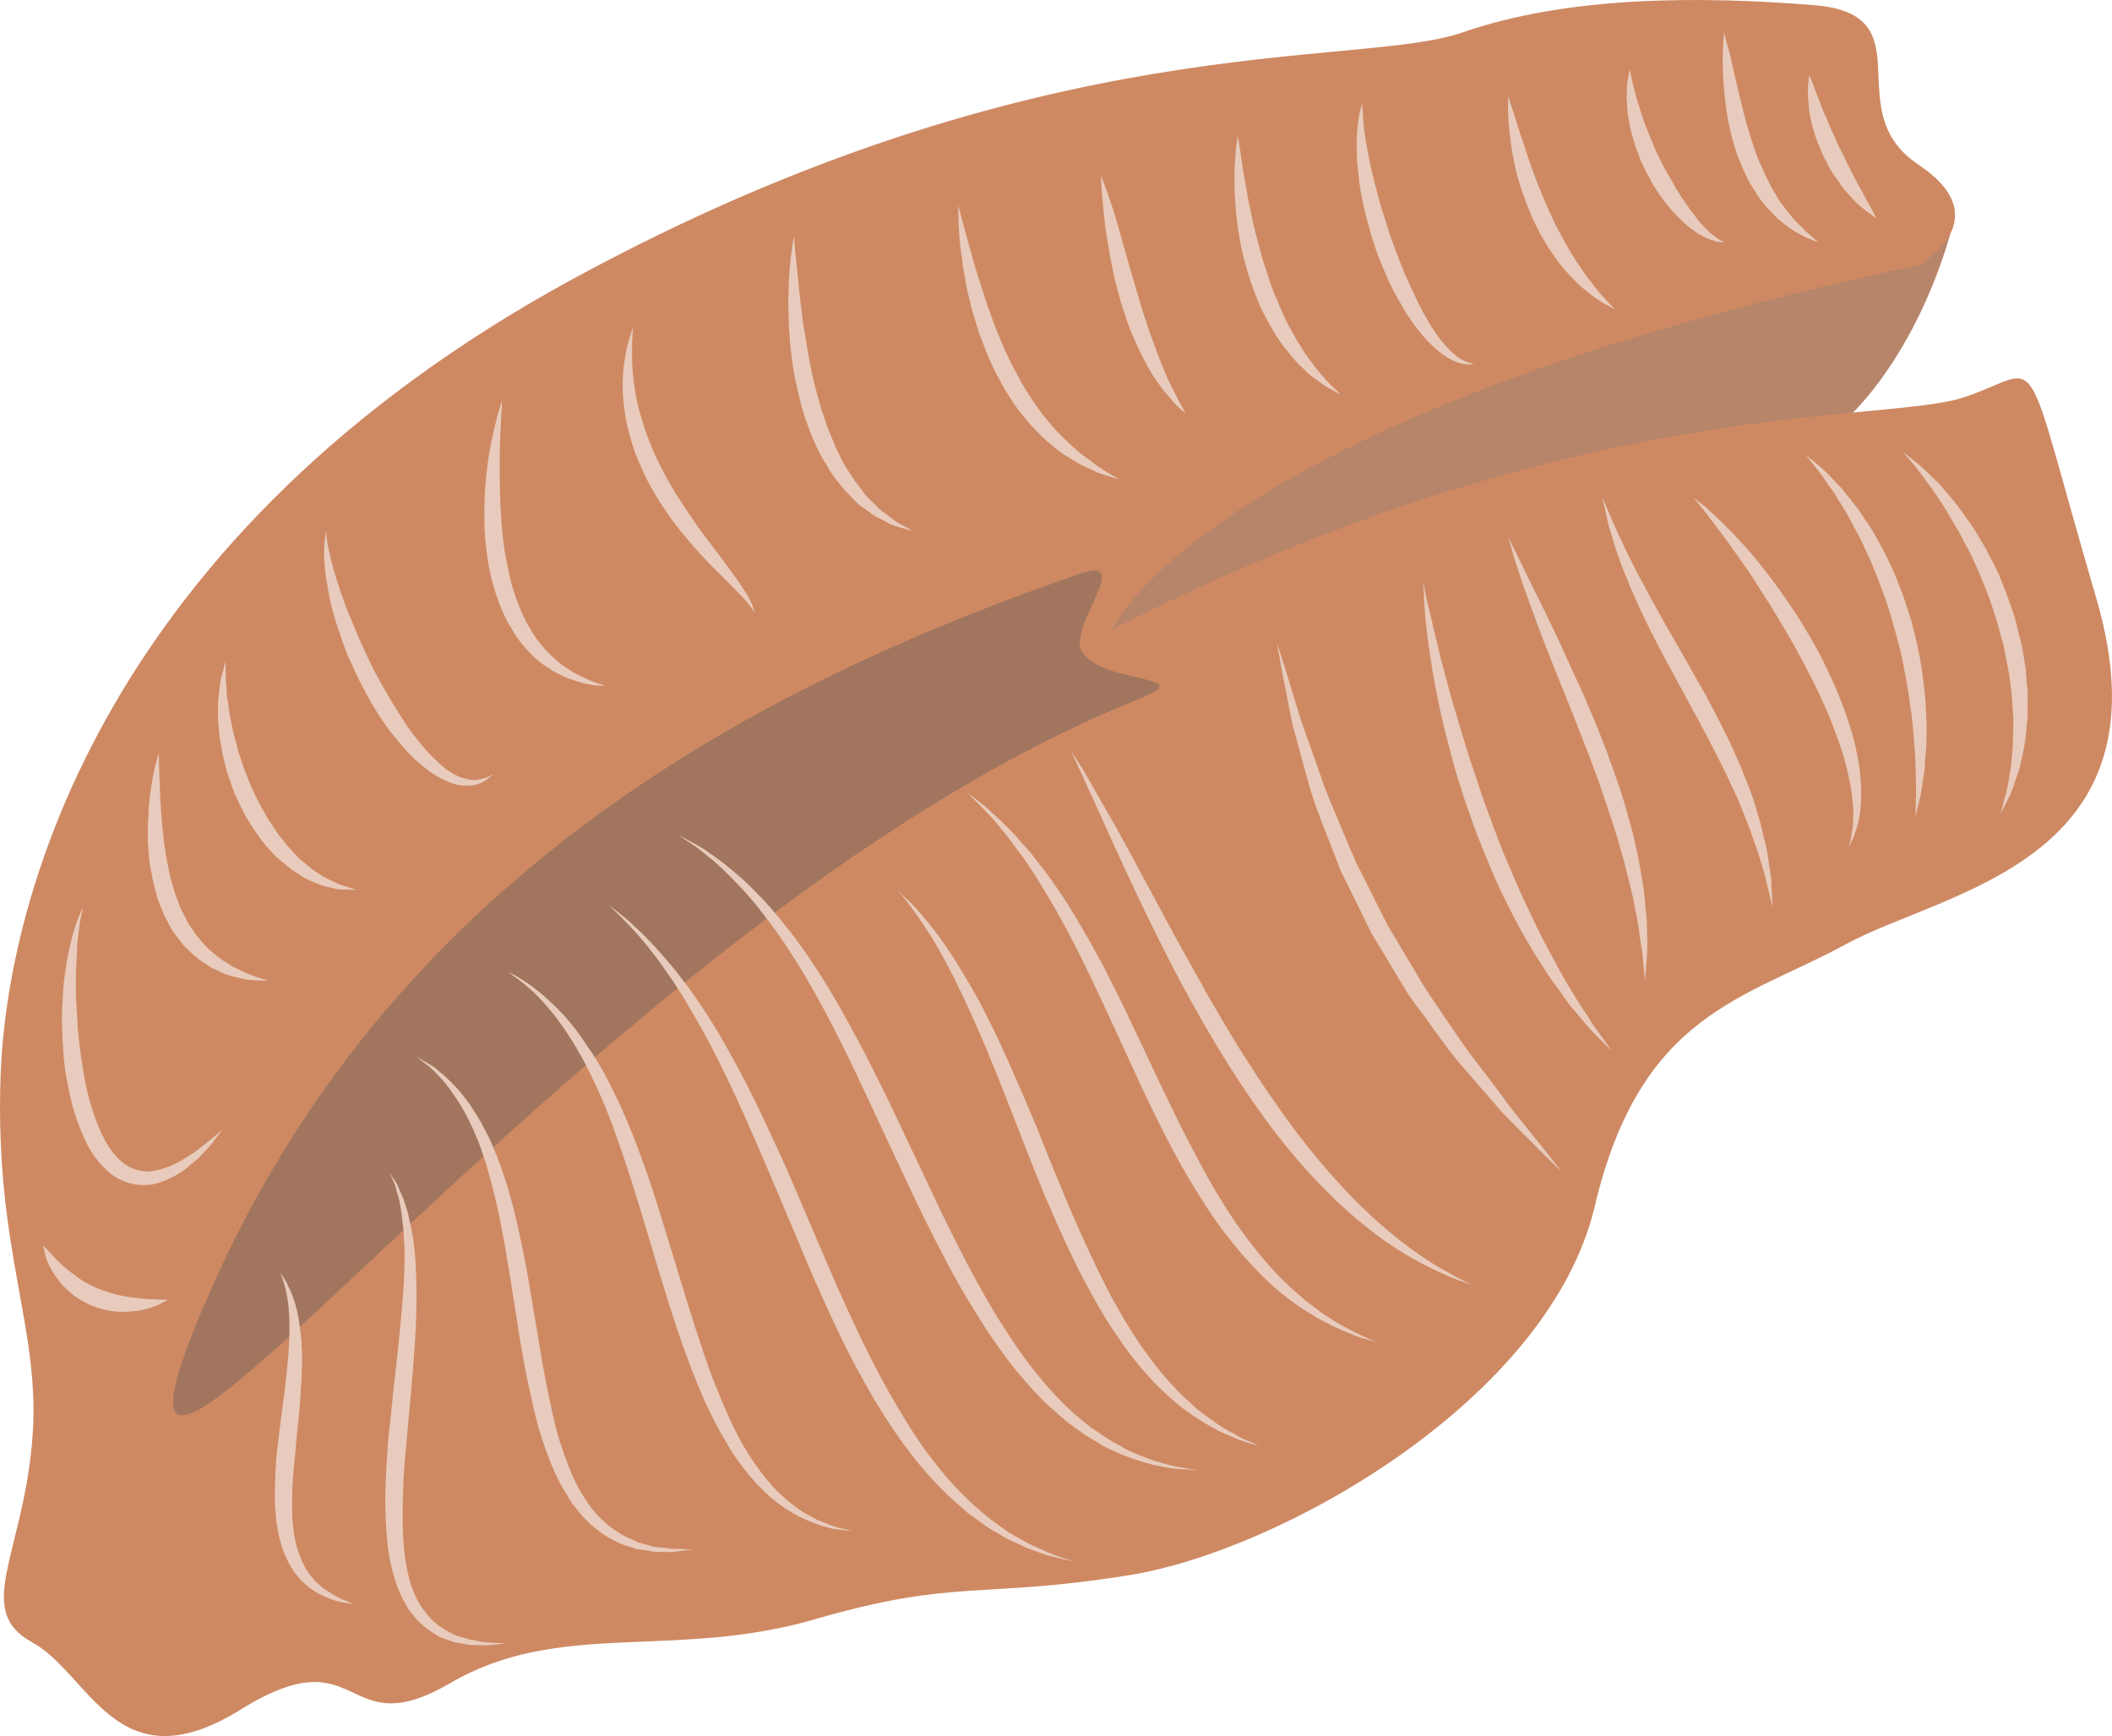 <?xml version="1.0" encoding="UTF-8" standalone="no"?>
<svg
   xmlns:dc="http://purl.org/dc/elements/1.1/"
   xmlns:cc="http://creativecommons.org/ns#"
   xmlns:rdf="http://www.w3.org/1999/02/22-rdf-syntax-ns#"
   xmlns:svg="http://www.w3.org/2000/svg"
   xmlns="http://www.w3.org/2000/svg"
   id="svg78"
   viewBox="0 0 5504.556 4524.933"
   style="clip-rule:evenodd;fill-rule:evenodd;image-rendering:optimizeQuality;shape-rendering:geometricPrecision;text-rendering:geometricPrecision"
   version="1.1"
   height="45.249mm"
   width="55.046mm"
   xml:space="preserve">
 <defs
   id="defs4">
  <style
   id="style2"
   type="text/css">
   <![CDATA[
    .fil2 {fill:#A2765E;fill-rule:nonzero}
    .fil0 {fill:#B78569;fill-rule:nonzero}
    .fil1 {fill:#CE8963;fill-rule:nonzero}
    .fil3 {fill:#E8CBBC;fill-rule:nonzero}
   ]]>
  </style>
 </defs>
 <g
   transform="translate(-7773.579,-12523.629)"
   id="Vrstva_x0020_1">
  <path
   style="fill:#b78569;fill-rule:nonzero"
   id="path7"
   d="m 12857,13131 c 0,0 -91,365 -344,547 l -1688,666 c 0,0 -289,-96 -299,-119 -10,-24 164,-488 164,-488 l 793,-487 c 0,0 554,-119 586,-119 32,0 650,-55 650,-55 z"
   class="fil0" />
  <path
   style="fill:#ce8963;fill-rule:nonzero"
   id="path9"
   d="m 10671,14165 c 0,0 249,-558 2103,-950 0,0 214,-119 0,-262 -214,-142 24,-392 -273,-416 -297,-24 -642,-24 -915,71 -274,96 -1094,-23 -2318,642 -1224,666 -1477,1614 -1493,2079 -16,464 109,661 82,955 -26,294 -151,438 0,520 152,83 221,376 543,176 322,-200 263,97 548,-70 285,-166 582,-59 950,-166 369,-107 428,-52 820,-115 392,-63 1093,-457 1212,-961 119,-505 392,-540 654,-683 261,-142 855,-214 653,-903 -202,-689 -130,-594 -344,-523 -214,71 -1010,-12 -2222,606 z"
   class="fil1" />
  <path
   style="fill:#a2765e;fill-rule:nonzero"
   id="path11"
   d="m 10588,14019 c -777,269 -1775,752 -2266,1869 -491,1117 958,-961 2424,-1544 154,-62 -92,-36 -151,-119 -44,-63 139,-257 -7,-206 z"
   class="fil2" />
  <path
   style="fill:#e8cbbc;fill-rule:nonzero"
   id="path13"
   d="m 11950,13821 c 0,0 7,16 20,46 6,15 14,32 23,52 9,20 20,43 32,67 12,24 26,50 41,78 14,27 31,55 47,85 34,59 70,122 106,186 17,32 34,64 50,97 17,32 30,65 44,96 13,33 26,64 35,94 4,15 9,30 13,44 4,15 7,29 10,42 8,27 11,52 14,74 2,11 3,22 5,31 0,10 1,19 1,27 2,32 3,50 3,50 0,0 -4,-18 -12,-49 -2,-7 -4,-16 -6,-25 -2,-9 -5,-19 -8,-30 -7,-21 -13,-45 -23,-70 -4,-13 -9,-26 -14,-40 -5,-13 -11,-27 -17,-42 -10,-29 -26,-58 -39,-88 -30,-61 -63,-125 -98,-188 -17,-32 -35,-64 -52,-96 -17,-31 -33,-63 -49,-93 -15,-31 -30,-61 -42,-90 -6,-14 -13,-28 -18,-42 -6,-14 -11,-27 -16,-40 -10,-26 -18,-50 -24,-72 -7,-21 -12,-40 -15,-55 -7,-31 -11,-49 -11,-49 z"
   class="fil3" />
  <path
   style="fill:#e8cbbc;fill-rule:nonzero"
   id="path15"
   d="m 12188,13821 c 0,0 3,2 9,7 6,5 15,11 26,21 21,19 51,47 84,83 34,36 70,81 106,131 17,25 36,51 53,79 17,27 33,55 49,84 30,59 57,119 76,178 10,30 18,59 23,87 6,28 9,55 10,80 1,25 0,48 -2,68 -3,20 -7,38 -12,51 -4,14 -9,24 -13,31 -3,7 -5,11 -5,11 0,0 1,-4 3,-12 1,-3 2,-8 3,-13 1,-6 2,-12 3,-19 2,-14 3,-30 3,-50 -1,-19 -3,-41 -7,-64 -4,-23 -10,-49 -17,-75 -8,-26 -18,-53 -28,-81 -10,-28 -24,-56 -36,-84 -14,-29 -28,-57 -43,-85 -30,-57 -63,-112 -95,-163 -16,-25 -32,-50 -47,-73 -16,-23 -31,-44 -45,-64 -28,-39 -53,-71 -70,-93 -18,-23 -28,-35 -28,-35 z"
   class="fil3" />
  <path
   style="fill:#e8cbbc;fill-rule:nonzero"
   id="path17"
   d="m 12481,13710 c 0,0 12,10 34,28 11,9 23,21 36,35 7,8 14,15 22,23 7,9 14,18 22,27 7,10 16,20 23,30 8,11 15,23 23,34 16,23 29,49 44,76 13,28 28,56 38,86 13,30 22,61 32,92 8,31 16,63 22,94 6,31 9,63 13,93 3,30 4,60 5,88 0,27 0,54 -3,78 -1,12 -2,23 -2,34 -2,11 -3,22 -5,31 -3,20 -5,37 -9,51 -6,27 -10,42 -10,42 0,0 0,-16 1,-44 1,-13 0,-30 0,-50 0,-19 -1,-41 -2,-64 -1,-24 -4,-50 -6,-77 -2,-26 -7,-55 -11,-84 -4,-29 -10,-59 -16,-89 -6,-30 -15,-60 -23,-90 -9,-30 -17,-60 -29,-89 -10,-29 -21,-57 -33,-84 -6,-13 -12,-26 -18,-39 -6,-13 -12,-25 -19,-37 -13,-24 -24,-46 -37,-66 -7,-10 -13,-20 -18,-29 -6,-9 -12,-17 -18,-25 -10,-16 -20,-30 -29,-40 -17,-22 -27,-35 -27,-35 z"
   class="fil3" />
  <path
   style="fill:#e8cbbc;fill-rule:nonzero"
   id="path19"
   d="m 12734,13702 c 0,0 13,10 35,28 11,9 24,20 38,35 7,7 15,14 23,22 7,9 15,18 23,27 16,18 32,40 48,63 17,23 32,49 48,76 13,27 30,55 41,85 13,30 23,62 34,93 5,16 8,32 12,48 5,16 8,32 11,48 2,17 6,32 7,48 1,16 2,32 4,48 1,15 0,30 0,45 0,15 1,30 -2,44 -2,28 -5,55 -11,79 -3,12 -5,24 -8,35 -3,11 -7,21 -10,30 -6,19 -12,36 -19,49 -13,25 -20,40 -20,40 0,0 4,-16 11,-44 5,-13 7,-30 11,-49 1,-10 3,-20 5,-31 1,-10 2,-22 3,-34 3,-23 2,-49 3,-76 1,-14 -1,-28 -2,-42 -1,-14 -1,-29 -3,-43 -2,-15 -4,-30 -6,-45 -2,-15 -6,-30 -9,-45 -2,-15 -5,-31 -10,-46 -4,-15 -8,-30 -12,-45 -10,-30 -19,-61 -31,-89 -11,-29 -24,-57 -36,-84 -7,-14 -14,-26 -21,-39 -6,-13 -12,-25 -20,-37 -14,-23 -26,-46 -40,-66 -7,-10 -13,-19 -19,-28 -6,-9 -13,-17 -18,-25 -12,-16 -22,-30 -31,-41 -19,-21 -29,-34 -29,-34 z"
   class="fil3" />
  <path
   style="fill:#e8cbbc;fill-rule:nonzero"
   id="path21"
   d="m 11705,13924 c 0,0 8,17 23,47 15,30 35,73 61,124 25,51 54,111 83,177 15,32 31,66 45,101 15,34 29,70 43,106 13,36 26,72 38,108 12,36 21,72 31,107 8,35 16,69 21,102 6,33 11,64 12,92 2,15 3,29 4,42 0,13 0,25 1,37 0,24 0,44 -2,61 -2,33 -4,52 -4,52 0,0 -2,-19 -5,-52 -1,-17 -4,-37 -8,-59 -1,-12 -3,-24 -5,-37 -2,-12 -5,-26 -8,-40 -4,-28 -12,-57 -20,-89 -7,-31 -17,-64 -27,-98 -10,-34 -22,-68 -34,-104 -11,-35 -25,-70 -38,-106 -14,-35 -27,-70 -41,-105 -14,-35 -28,-69 -41,-102 -27,-66 -51,-129 -70,-182 -20,-54 -35,-100 -45,-132 -9,-32 -14,-50 -14,-50 z"
   class="fil3" />
  <path
   style="fill:#e8cbbc;fill-rule:nonzero"
   id="path23"
   d="m 11483,14042 c 0,0 4,21 12,57 4,17 10,39 15,64 6,24 13,52 20,82 8,30 17,63 26,97 10,34 21,70 32,107 11,38 24,76 37,114 12,39 27,77 41,116 15,39 29,77 46,114 8,19 16,38 24,56 8,18 17,36 25,53 16,35 33,69 50,100 17,31 32,61 48,87 16,27 31,52 45,72 14,21 25,40 37,55 21,29 33,46 33,46 0,0 -15,-14 -41,-40 -13,-13 -27,-30 -44,-50 -8,-10 -17,-20 -26,-31 -8,-12 -17,-24 -26,-37 -20,-25 -38,-54 -57,-84 -19,-31 -39,-64 -57,-99 -18,-35 -37,-71 -53,-109 -17,-38 -32,-77 -48,-116 -14,-40 -29,-79 -41,-119 -13,-39 -23,-78 -33,-116 -10,-38 -19,-75 -26,-111 -7,-35 -14,-68 -18,-99 -5,-31 -9,-60 -12,-85 -3,-26 -5,-48 -6,-66 -2,-37 -3,-58 -3,-58 z"
   class="fil3" />
  <path
   style="fill:#e8cbbc;fill-rule:nonzero"
   id="path25"
   d="m 11102,14201 c 0,0 8,23 21,65 7,21 14,46 23,75 9,29 18,62 31,96 13,35 26,73 40,113 13,40 32,80 49,123 9,21 18,43 27,64 5,11 10,22 14,33 6,11 11,22 17,33 21,43 43,86 65,130 25,42 50,85 75,126 23,42 52,81 77,119 27,38 50,76 77,109 26,34 50,66 72,95 21,31 43,56 62,80 19,23 35,44 49,61 27,34 42,54 42,54 0,0 -18,-17 -49,-48 -15,-15 -34,-34 -55,-55 -21,-22 -47,-45 -70,-74 -25,-28 -51,-59 -79,-91 -29,-32 -55,-69 -83,-107 -13,-19 -27,-38 -42,-57 -7,-10 -14,-20 -21,-30 -6,-10 -13,-21 -19,-31 -25,-42 -51,-85 -77,-128 -22,-45 -44,-90 -66,-134 -5,-11 -11,-22 -16,-33 -4,-11 -9,-23 -13,-34 -9,-23 -17,-45 -26,-67 -17,-43 -33,-86 -44,-127 -12,-42 -22,-81 -32,-117 -11,-36 -16,-69 -22,-99 -6,-30 -11,-56 -15,-77 -8,-43 -12,-67 -12,-67 z"
   class="fil3" />
  <path
   style="fill:#e8cbbc;fill-rule:nonzero"
   id="path27"
   d="m 10564,14478 c 0,0 3,6 10,17 7,11 18,27 30,48 24,43 60,103 100,176 39,73 86,159 135,251 25,45 52,92 78,140 27,47 55,95 84,142 29,46 59,93 90,137 31,45 62,88 95,128 32,41 65,78 97,112 16,17 32,34 49,49 16,16 32,30 47,43 63,54 120,93 163,116 21,12 38,21 50,27 11,5 18,9 18,9 0,0 -7,-3 -19,-7 -13,-5 -31,-10 -53,-21 -23,-9 -49,-23 -79,-39 -30,-17 -63,-38 -97,-63 -34,-26 -69,-55 -104,-88 -35,-34 -71,-71 -105,-111 -69,-80 -133,-173 -192,-268 -58,-95 -112,-193 -159,-287 -47,-93 -88,-182 -123,-258 -34,-76 -63,-139 -83,-183 -21,-45 -32,-70 -32,-70 z"
   class="fil3" />
  <path
   style="fill:#e8cbbc;fill-rule:nonzero"
   id="path29"
   d="m 10294,14589 c 0,0 6,4 17,13 10,8 26,19 45,37 19,16 40,38 65,63 11,14 24,28 37,42 12,16 25,32 38,49 26,35 53,74 78,116 26,43 51,88 77,136 24,48 50,98 73,149 24,50 49,102 73,154 25,51 49,103 75,152 26,50 51,98 79,143 27,46 57,88 86,126 15,19 30,37 45,54 15,17 30,33 46,47 14,16 31,27 45,41 15,12 30,22 43,33 29,19 54,35 77,46 22,12 40,19 52,25 12,5 19,8 19,8 0,0 -7,-2 -20,-6 -13,-4 -32,-8 -55,-19 -24,-9 -51,-22 -82,-39 -15,-10 -32,-19 -48,-30 -16,-12 -33,-24 -50,-38 -33,-28 -67,-62 -100,-100 -32,-38 -64,-79 -93,-125 -30,-46 -59,-94 -85,-144 -27,-50 -52,-102 -77,-154 -48,-104 -95,-208 -141,-304 -23,-48 -46,-94 -70,-137 -23,-43 -47,-82 -69,-118 -12,-18 -23,-35 -34,-51 -12,-15 -23,-30 -33,-44 -21,-27 -40,-51 -58,-69 -16,-18 -31,-32 -40,-41 -10,-10 -15,-15 -15,-15 z"
   class="fil3" />
  <path
   style="fill:#e8cbbc;fill-rule:nonzero"
   id="path31"
   d="m 10112,14843 c 0,0 5,4 14,14 10,9 24,21 40,40 16,18 35,41 55,68 20,28 42,60 63,96 22,36 44,75 65,118 22,43 43,89 64,137 21,47 42,97 63,147 20,51 41,102 62,153 42,102 87,202 135,293 25,45 50,87 77,126 27,38 54,73 82,102 14,16 28,29 42,41 13,14 27,24 40,34 27,20 51,37 73,47 20,13 38,20 50,25 12,6 18,8 18,8 0,0 -7,-2 -19,-5 -13,-4 -31,-9 -53,-19 -23,-9 -50,-23 -79,-41 -29,-18 -61,-41 -91,-70 -32,-28 -62,-63 -92,-101 -29,-39 -58,-81 -84,-127 -26,-45 -52,-93 -75,-143 -24,-50 -46,-101 -68,-152 -42,-103 -81,-206 -119,-302 -20,-48 -38,-94 -58,-138 -19,-43 -38,-83 -56,-120 -19,-37 -37,-70 -54,-99 -18,-28 -34,-53 -48,-72 -14,-20 -26,-35 -34,-45 -9,-10 -13,-15 -13,-15 z"
   class="fil3" />
  <path
   style="fill:#e8cbbc;fill-rule:nonzero"
   id="path33"
   d="m 7989,14890 c 0,0 -1,4 -2,12 -2,7 -4,18 -6,32 -2,14 -4,31 -6,50 -1,20 -2,42 -3,66 -1,24 -1,50 0,77 1,28 3,56 5,86 3,30 7,60 12,91 4,31 11,61 19,92 9,30 19,59 32,86 13,26 29,51 49,68 19,17 42,26 66,27 12,1 24,-3 36,-5 11,-4 22,-7 33,-12 21,-10 39,-22 55,-32 15,-12 29,-22 40,-31 22,-18 34,-29 34,-29 0,0 -9,13 -27,36 -9,11 -21,24 -35,38 -8,7 -16,14 -25,21 -8,8 -19,14 -29,21 -11,7 -24,12 -36,18 -14,5 -29,10 -45,10 -31,3 -67,-8 -94,-29 -27,-22 -48,-50 -63,-80 -15,-31 -27,-63 -36,-95 -8,-32 -15,-65 -20,-97 -4,-33 -6,-65 -7,-95 -2,-31 -1,-61 1,-89 1,-29 4,-55 8,-80 3,-24 8,-46 13,-66 4,-19 9,-36 14,-49 4,-14 9,-24 12,-31 3,-7 5,-11 5,-11 z"
   class="fil3" />
  <path
   style="fill:#e8cbbc;fill-rule:nonzero"
   id="path35"
   d="m 8187,14486 c 0,0 1,12 1,32 1,21 2,50 3,84 1,18 2,36 4,56 1,19 4,40 6,61 3,21 6,43 11,64 2,11 4,22 7,32 l 9,32 c 3,11 8,21 11,31 l 6,15 8,15 7,14 c 2,5 5,9 8,14 6,8 11,17 17,25 14,15 25,32 40,43 7,6 14,12 21,17 7,5 15,10 22,14 6,5 13,9 20,12 7,3 14,7 20,10 13,6 24,9 34,13 19,6 30,10 30,10 0,0 -11,0 -32,-1 -10,-1 -23,-1 -37,-5 -14,-4 -31,-6 -48,-14 -8,-4 -17,-8 -26,-12 -9,-4 -17,-11 -26,-16 -18,-11 -34,-28 -51,-44 -14,-19 -30,-37 -40,-59 l -9,-16 -7,-17 c -4,-11 -10,-23 -13,-34 l -9,-35 c -3,-12 -5,-24 -7,-36 -3,-11 -4,-23 -5,-34 -1,-12 -2,-23 -3,-35 0,-22 -1,-43 1,-64 0,-10 1,-20 1,-29 1,-10 2,-19 3,-28 2,-17 5,-33 7,-47 3,-15 5,-27 8,-37 5,-20 8,-31 8,-31 z"
   class="fil3" />
  <path
   style="fill:#e8cbbc;fill-rule:nonzero"
   id="path37"
   d="m 8361,14248 c 0,0 1,12 1,33 -1,11 1,23 2,37 0,7 1,15 1,23 2,7 3,16 4,24 2,17 6,36 10,55 3,20 11,39 15,60 7,20 13,42 22,63 4,10 8,21 12,31 l 15,31 c 5,10 10,20 16,30 6,10 10,20 17,29 6,9 12,18 18,27 6,10 13,17 20,26 12,17 27,30 40,45 8,6 15,12 22,18 7,6 14,12 21,16 14,9 27,18 40,23 13,6 24,12 34,14 19,6 31,10 31,10 0,0 -12,0 -33,-1 -11,1 -23,-2 -38,-6 -15,-2 -30,-9 -47,-16 -18,-7 -34,-19 -52,-31 -16,-14 -35,-27 -50,-44 -16,-17 -31,-36 -44,-56 -8,-10 -13,-21 -20,-31 -6,-11 -12,-21 -17,-32 l -16,-34 c -4,-11 -8,-22 -12,-34 l -6,-17 -5,-17 c -3,-11 -5,-22 -8,-33 -4,-23 -9,-45 -10,-65 -2,-21 -3,-41 -2,-59 0,-9 0,-18 1,-26 1,-8 2,-16 3,-24 2,-14 3,-27 7,-37 5,-20 8,-32 8,-32 z"
   class="fil3" />
  <path
   style="fill:#e8cbbc;fill-rule:nonzero"
   id="path39"
   d="m 8623,13908 c 0,0 0,3 1,9 1,7 2,16 4,28 2,11 6,25 9,41 4,15 9,33 15,52 12,38 28,82 48,127 9,23 20,46 31,70 11,24 23,47 36,70 13,23 26,46 40,68 14,22 27,43 42,63 15,19 30,38 45,54 16,15 31,31 46,41 16,11 31,19 46,22 14,5 28,4 39,2 11,-3 20,-5 25,-9 5,-3 8,-4 8,-4 0,0 -2,2 -7,6 -4,5 -12,10 -23,16 -12,5 -27,9 -45,7 -18,0 -37,-7 -57,-17 -19,-9 -38,-23 -56,-38 -19,-16 -37,-34 -53,-54 -17,-20 -34,-41 -49,-64 -15,-22 -29,-46 -42,-70 -13,-24 -25,-49 -36,-74 -12,-24 -21,-49 -29,-74 -9,-24 -16,-48 -22,-71 -6,-22 -10,-44 -13,-65 -4,-20 -6,-39 -7,-56 -1,-16 -1,-31 0,-43 0,-12 2,-21 3,-28 0,-6 1,-9 1,-9 z"
   class="fil3" />
  <path
   style="fill:#e8cbbc;fill-rule:nonzero"
   id="path41"
   d="m 9082,13567 c 0,0 0,14 -2,38 -1,25 -3,59 -4,100 0,21 0,43 0,67 0,23 1,48 2,73 3,51 7,105 19,157 5,26 11,52 20,76 9,25 18,49 30,70 12,21 24,42 39,58 14,18 30,32 45,45 16,12 31,22 46,30 7,3 14,7 21,10 6,3 12,6 18,8 11,5 20,7 26,9 6,3 10,4 10,4 0,0 -4,-1 -10,-1 -7,-1 -17,0 -29,-3 -6,-1 -13,-2 -20,-4 -7,-2 -15,-4 -23,-7 -17,-5 -35,-13 -54,-24 -18,-11 -38,-24 -56,-42 -18,-18 -35,-38 -49,-62 -30,-46 -49,-102 -61,-157 -6,-28 -9,-57 -12,-85 -2,-27 -2,-55 -2,-81 1,-53 6,-102 13,-143 7,-42 16,-76 22,-99 7,-24 11,-37 11,-37 z"
   class="fil3" />
  <path
   style="fill:#e8cbbc;fill-rule:nonzero"
   id="path43"
   d="m 9423,13377 c 0,0 0,13 -2,36 0,12 0,26 0,42 0,15 1,33 3,52 2,19 5,40 10,62 4,21 11,43 18,66 3,11 8,23 12,34 5,11 9,23 14,34 10,23 22,46 34,68 13,23 26,45 40,66 14,21 28,42 42,62 29,39 57,75 80,107 24,32 43,60 54,81 5,10 8,19 10,25 1,6 2,10 2,10 0,0 -2,-3 -4,-9 -4,-5 -9,-12 -16,-21 -15,-17 -39,-40 -66,-68 -29,-28 -61,-61 -93,-100 -16,-19 -32,-39 -47,-61 -15,-22 -30,-45 -43,-68 -13,-24 -25,-49 -35,-74 -11,-24 -18,-50 -24,-74 -7,-25 -11,-50 -13,-73 -3,-23 -3,-46 -2,-66 1,-20 3,-39 6,-55 2,-16 6,-30 9,-41 7,-22 11,-35 11,-35 z"
   class="fil3" />
  <path
   style="fill:#e8cbbc;fill-rule:nonzero"
   id="path45"
   d="m 9843,13139 c 0,0 1,14 3,38 3,25 6,59 10,100 2,20 5,42 8,66 2,23 7,47 11,73 4,25 9,51 14,77 3,13 6,26 9,39 l 11,39 c 3,13 7,26 12,38 4,13 8,26 13,38 5,12 10,24 15,36 4,12 11,23 16,34 11,23 25,42 37,61 7,9 14,18 20,26 4,5 7,9 10,13 4,4 7,7 11,11 7,7 14,13 20,20 7,7 14,11 21,16 13,10 24,20 35,25 21,11 33,19 33,19 0,0 -13,-4 -37,-11 -12,-3 -26,-9 -41,-18 -8,-4 -16,-7 -24,-13 -8,-6 -17,-12 -25,-18 -5,-3 -9,-7 -14,-10 -4,-4 -8,-8 -12,-12 -8,-8 -16,-17 -25,-26 -15,-19 -33,-39 -45,-63 -15,-22 -27,-47 -38,-73 -6,-13 -10,-27 -15,-40 -5,-13 -9,-27 -13,-40 -3,-14 -7,-28 -10,-41 -3,-14 -6,-28 -9,-41 -5,-28 -8,-55 -11,-81 -2,-26 -4,-51 -4,-75 -1,-25 -1,-47 0,-68 0,-21 2,-40 3,-57 2,-17 3,-32 5,-44 3,-24 6,-38 6,-38 z"
   class="fil3" />
  <path
   style="fill:#e8cbbc;fill-rule:nonzero"
   id="path47"
   d="m 10271,13060 c 0,0 4,13 10,36 6,23 15,56 26,95 5,20 12,41 19,63 6,22 15,45 22,69 9,23 17,48 27,72 10,24 21,48 32,72 13,23 24,47 38,69 13,22 28,43 42,63 8,10 16,19 23,28 8,9 15,18 23,26 8,8 16,16 24,23 7,8 15,14 23,21 15,13 30,24 43,33 7,5 13,10 19,14 6,3 11,7 16,10 21,12 32,19 32,19 0,0 -13,-4 -36,-11 -5,-2 -12,-4 -19,-6 -6,-3 -13,-7 -21,-10 -8,-4 -16,-8 -25,-12 -8,-4 -16,-10 -25,-15 -9,-6 -19,-11 -28,-18 -9,-7 -18,-15 -27,-22 -10,-8 -18,-16 -27,-25 -9,-9 -19,-19 -27,-29 -17,-20 -35,-41 -49,-65 -15,-22 -28,-48 -41,-72 -12,-26 -23,-51 -32,-77 -11,-25 -17,-51 -25,-76 -6,-25 -13,-49 -17,-73 -4,-23 -8,-45 -10,-65 -4,-21 -5,-39 -7,-56 -1,-17 -2,-31 -2,-43 -1,-24 -1,-38 -1,-38 z"
   class="fil3" />
  <path
   style="fill:#e8cbbc;fill-rule:nonzero"
   id="path49"
   d="m 10643,12981 c 0,0 16,39 35,99 9,30 19,65 29,102 11,37 22,77 34,116 6,20 11,40 18,58 6,20 12,38 19,56 13,36 26,69 38,97 7,14 13,27 19,38 6,11 10,21 15,29 9,16 14,25 14,25 0,0 -8,-6 -22,-19 -7,-6 -14,-15 -22,-25 -9,-9 -18,-21 -27,-34 -10,-13 -19,-28 -28,-44 -9,-16 -18,-33 -26,-51 -8,-18 -17,-37 -24,-56 -7,-20 -13,-40 -20,-60 -5,-21 -11,-41 -16,-61 -5,-20 -8,-40 -12,-59 -7,-39 -13,-75 -16,-107 -7,-62 -8,-104 -8,-104 z"
   class="fil3" />
  <path
   style="fill:#e8cbbc;fill-rule:nonzero"
   id="path51"
   d="m 10999,12878 c 0,0 3,12 6,32 3,21 7,50 13,84 3,18 7,36 10,56 4,20 9,40 13,61 5,21 11,43 17,65 5,22 13,44 20,65 7,22 14,44 24,64 4,11 8,21 13,31 4,10 9,20 14,30 4,9 10,18 15,27 5,9 9,18 15,26 10,17 20,33 31,46 5,7 10,14 15,20 5,6 10,12 14,17 10,11 18,20 25,27 15,14 24,23 24,23 0,0 -11,-5 -29,-16 -10,-4 -20,-12 -32,-21 -6,-4 -12,-9 -19,-14 -6,-5 -12,-11 -19,-18 -14,-12 -26,-27 -39,-43 -14,-16 -26,-35 -38,-54 -11,-20 -23,-40 -33,-62 -10,-22 -18,-45 -26,-67 -7,-24 -15,-47 -20,-70 -6,-23 -9,-46 -13,-68 -6,-45 -9,-86 -9,-122 0,-18 0,-35 1,-49 1,-15 2,-27 3,-38 3,-20 4,-32 4,-32 z"
   class="fil3" />
  <path
   style="fill:#e8cbbc;fill-rule:nonzero"
   id="path53"
   d="m 11324,12791 c 0,0 0,12 2,34 0,10 2,23 3,38 2,15 5,31 8,49 6,36 16,77 28,121 5,22 13,44 20,67 7,23 14,46 23,68 8,23 17,45 26,67 10,22 19,43 29,63 19,41 40,77 61,106 11,14 22,26 32,36 11,10 21,18 30,22 4,3 9,4 13,6 3,1 7,2 10,3 5,1 8,1 8,1 0,0 -3,0 -8,1 -3,1 -7,1 -11,0 -5,0 -10,0 -15,-2 -12,-2 -24,-8 -38,-16 -13,-8 -27,-19 -41,-33 -14,-13 -27,-29 -41,-47 -12,-17 -26,-36 -37,-57 -12,-20 -24,-42 -34,-64 -10,-23 -20,-46 -29,-70 -8,-23 -16,-47 -22,-71 -7,-24 -12,-47 -17,-70 -5,-23 -8,-46 -10,-68 -3,-21 -4,-41 -4,-60 -1,-19 0,-36 1,-52 2,-15 3,-28 5,-39 2,-11 5,-19 6,-25 2,-5 2,-8 2,-8 z"
   class="fil3" />
  <path
   style="fill:#e8cbbc;fill-rule:nonzero"
   id="path55"
   d="m 11705,12775 c 0,0 3,9 8,26 6,17 13,41 22,69 5,14 10,29 15,45 5,17 12,33 17,50 13,35 27,71 43,106 8,18 16,36 25,52 9,17 18,34 27,49 9,15 18,31 28,44 9,14 18,27 27,38 9,12 17,23 25,32 8,9 15,17 21,23 12,13 19,20 19,20 0,0 -9,-4 -25,-13 -8,-4 -17,-10 -27,-17 -5,-4 -10,-7 -16,-12 -5,-4 -11,-9 -17,-14 -12,-10 -23,-22 -35,-35 -12,-13 -24,-27 -35,-43 -11,-16 -23,-32 -32,-50 -11,-17 -19,-36 -28,-54 -8,-19 -16,-38 -22,-57 -8,-19 -12,-38 -18,-56 -9,-37 -15,-72 -18,-102 -4,-30 -5,-56 -5,-73 0,-18 1,-28 1,-28 z"
   class="fil3" />
  <path
   style="fill:#e8cbbc;fill-rule:nonzero"
   id="path57"
   d="m 12021,12704 c 0,0 2,8 5,23 2,7 3,16 6,26 3,10 5,21 9,33 4,11 7,24 12,38 4,13 9,27 15,41 3,7 6,15 9,22 3,7 6,14 9,22 6,14 14,29 21,44 8,14 15,28 24,42 4,7 8,14 11,21 5,6 9,13 13,20 8,12 17,24 25,36 9,10 16,22 24,31 8,9 16,17 23,24 7,7 14,11 20,16 6,5 11,7 15,9 3,2 5,3 5,3 0,0 -2,0 -6,0 -4,-1 -11,-1 -18,-3 -7,-3 -17,-5 -26,-10 -5,-3 -10,-5 -15,-8 -6,-3 -11,-7 -16,-11 -11,-8 -22,-17 -33,-28 -10,-11 -22,-22 -32,-35 -10,-13 -21,-26 -30,-41 -10,-14 -17,-30 -26,-45 -7,-16 -16,-31 -21,-48 -7,-16 -11,-32 -16,-48 -5,-15 -7,-31 -10,-46 -3,-15 -3,-29 -4,-42 -2,-13 0,-26 0,-36 0,-11 2,-20 3,-27 3,-15 4,-23 4,-23 z"
   class="fil3" />
  <path
   style="fill:#e8cbbc;fill-rule:nonzero"
   id="path59"
   d="m 12267,12609 c 0,0 3,9 7,26 5,17 11,40 17,69 3,14 7,30 11,46 3,16 8,33 12,51 4,17 9,35 14,53 5,18 11,36 17,54 7,18 12,36 21,52 7,17 15,33 23,49 4,8 9,15 13,22 4,7 8,15 13,21 10,13 19,25 28,36 9,11 18,20 27,28 4,5 8,8 11,12 4,3 8,6 11,9 13,11 21,18 21,18 0,0 -10,-3 -26,-10 -4,-1 -8,-3 -13,-6 -5,-2 -10,-5 -15,-8 -6,-3 -11,-7 -17,-10 -6,-4 -11,-9 -18,-13 -5,-5 -12,-10 -18,-15 -6,-6 -12,-13 -18,-19 -13,-12 -24,-27 -35,-43 -10,-16 -21,-33 -29,-51 -9,-18 -16,-37 -24,-56 -6,-20 -12,-39 -16,-58 -5,-19 -8,-39 -11,-57 -5,-37 -8,-72 -9,-101 -1,-30 0,-55 1,-72 1,-18 2,-27 2,-27 z"
   class="fil3" />
  <path
   style="fill:#e8cbbc;fill-rule:nonzero"
   id="path61"
   d="m 12489,12719 c 0,0 3,7 7,17 2,6 5,13 8,20 2,8 6,16 9,25 4,9 8,19 11,29 4,10 10,20 14,31 4,11 9,23 15,34 5,11 10,23 15,34 12,22 22,46 33,66 6,11 11,22 16,31 6,9 11,19 15,27 9,18 18,31 23,42 5,10 8,17 8,17 0,0 -6,-4 -15,-11 -5,-3 -11,-7 -17,-13 -7,-5 -14,-11 -21,-18 -7,-7 -14,-15 -22,-24 -8,-8 -15,-18 -22,-29 -7,-10 -16,-20 -22,-32 -6,-12 -12,-24 -19,-36 -5,-12 -10,-25 -15,-37 -5,-12 -8,-25 -12,-37 -3,-12 -6,-24 -8,-36 -1,-11 -3,-23 -3,-33 -3,-20 -1,-36 0,-48 1,-12 2,-19 2,-19 z"
   class="fil3" />
  <path
   style="fill:#e8cbbc;fill-rule:nonzero"
   id="path63"
   d="m 9542,14700 c 0,0 7,4 22,12 14,8 36,18 60,36 26,17 55,41 87,69 31,29 65,64 98,105 16,20 34,42 50,65 17,23 33,47 49,72 33,51 64,106 95,164 31,57 61,118 91,179 29,62 59,125 89,188 58,125 119,249 185,359 35,55 68,107 105,152 37,46 75,87 114,119 10,8 20,16 29,24 11,7 20,13 30,20 19,14 39,23 57,34 4,2 9,5 13,7 5,2 10,4 14,6 9,4 18,7 26,10 17,8 33,12 47,16 29,9 53,12 69,15 16,2 24,4 24,4 0,0 -8,-1 -24,-2 -17,-1 -41,-1 -71,-8 -15,-3 -32,-6 -49,-12 -9,-3 -18,-6 -28,-9 -4,-2 -9,-3 -14,-5 -5,-2 -10,-4 -15,-6 -19,-9 -41,-17 -61,-31 -10,-6 -21,-12 -32,-19 -10,-7 -21,-15 -32,-23 -22,-15 -41,-34 -63,-53 -11,-9 -20,-20 -31,-31 -10,-10 -20,-21 -30,-33 -40,-45 -77,-97 -113,-153 -35,-55 -70,-114 -101,-175 -32,-61 -63,-123 -92,-186 -30,-63 -59,-126 -88,-188 -29,-62 -57,-122 -86,-180 -29,-58 -58,-113 -88,-164 -15,-26 -30,-50 -45,-73 -15,-24 -31,-46 -46,-67 -30,-41 -60,-78 -89,-108 -29,-30 -55,-56 -79,-74 -23,-20 -43,-33 -57,-42 -13,-9 -20,-14 -20,-14 z"
   class="fil3" />
  <path
   style="fill:#e8cbbc;fill-rule:nonzero"
   id="path65"
   d="m 9360,14882 c 0,0 6,5 19,15 12,10 31,23 52,45 22,19 47,46 74,77 14,16 28,32 42,51 14,18 29,38 43,59 29,42 59,89 86,140 29,51 57,106 84,163 27,58 55,117 81,178 26,61 52,123 79,185 53,124 108,246 169,355 31,54 62,106 95,152 34,46 68,88 104,122 9,9 18,18 27,26 9,7 18,15 26,22 17,15 36,27 52,39 16,12 34,20 49,29 15,9 30,15 43,21 27,13 49,20 64,25 15,5 23,7 23,7 0,0 -9,-1 -24,-5 -15,-4 -39,-7 -66,-18 -14,-5 -30,-10 -46,-18 -16,-8 -35,-15 -52,-26 -18,-11 -38,-21 -56,-36 -10,-7 -20,-14 -30,-21 -9,-8 -18,-16 -28,-25 -39,-33 -77,-74 -114,-120 -36,-46 -71,-98 -104,-153 -32,-55 -64,-113 -92,-173 -29,-61 -57,-122 -83,-184 -53,-125 -104,-249 -155,-364 -26,-58 -51,-113 -77,-164 -26,-52 -52,-99 -78,-142 -12,-22 -26,-42 -38,-61 -13,-19 -26,-37 -37,-53 -25,-33 -47,-61 -67,-82 -20,-22 -37,-38 -48,-49 -11,-11 -17,-17 -17,-17 z"
   class="fil3" />
  <path
   style="fill:#e8cbbc;fill-rule:nonzero"
   id="path67"
   d="m 9098,15057 c 0,0 6,3 18,9 11,7 28,16 47,31 21,15 43,35 67,59 24,25 49,55 72,91 12,17 25,36 36,56 11,19 22,40 33,62 22,44 42,91 61,140 18,49 37,100 53,153 16,52 33,106 49,159 16,53 32,106 49,159 17,51 33,103 52,150 19,48 38,94 60,136 21,42 46,78 71,111 14,15 25,31 39,43 7,6 14,12 20,18 7,6 14,11 21,16 6,5 13,10 19,14 7,4 13,7 20,11 6,3 12,7 18,10 6,2 12,5 17,7 12,4 22,9 31,11 9,3 17,5 23,6 13,3 19,5 19,5 0,0 -7,-1 -20,-2 -6,-1 -14,-2 -24,-3 -9,-1 -20,-5 -32,-8 -6,-2 -12,-4 -18,-6 -7,-3 -13,-5 -20,-8 -7,-3 -14,-7 -22,-10 -7,-3 -14,-8 -21,-12 -8,-5 -16,-9 -23,-15 -8,-5 -15,-11 -23,-17 -16,-12 -29,-28 -45,-42 -28,-32 -57,-69 -81,-112 -25,-42 -48,-88 -68,-137 -41,-97 -75,-205 -107,-311 -32,-107 -63,-214 -97,-312 -17,-49 -34,-96 -53,-139 -10,-22 -19,-42 -29,-62 -10,-20 -20,-39 -31,-57 -20,-36 -42,-67 -62,-93 -21,-26 -41,-48 -59,-64 -18,-16 -33,-28 -44,-35 -10,-8 -16,-12 -16,-12 z"
   class="fil3" />
  <path
   style="fill:#e8cbbc;fill-rule:nonzero"
   id="path69"
   d="m 8860,15278 c 0,0 6,4 16,10 10,6 26,13 42,28 18,14 37,33 58,57 9,12 20,25 29,40 9,15 20,30 28,47 9,17 19,35 26,54 4,10 8,19 12,29 4,10 7,20 11,31 15,41 27,86 38,132 10,46 21,94 29,143 8,49 17,98 25,148 8,49 16,98 26,146 10,48 19,95 33,139 14,43 29,85 49,121 20,36 43,68 71,91 13,13 28,21 42,30 14,8 29,13 42,20 14,4 28,7 40,11 13,2 25,3 36,4 5,1 10,2 15,2 5,0 9,0 14,0 8,0 15,0 21,1 12,0 18,0 18,0 0,0 -6,1 -18,2 -5,1 -13,2 -21,3 -4,0 -9,1 -14,2 -5,0 -10,0 -16,0 -11,-1 -23,0 -37,-1 -13,-3 -28,-5 -43,-7 -15,-6 -32,-9 -48,-17 -16,-8 -33,-16 -48,-29 -17,-11 -31,-26 -46,-41 -7,-8 -13,-17 -20,-25 -7,-9 -13,-18 -18,-28 -25,-38 -43,-81 -59,-127 -16,-45 -28,-93 -38,-142 -11,-48 -20,-98 -28,-148 -16,-99 -30,-198 -48,-289 -9,-46 -19,-90 -31,-130 -3,-11 -6,-21 -8,-31 -4,-9 -7,-19 -10,-28 -6,-19 -14,-37 -21,-54 -15,-34 -31,-63 -48,-88 -17,-25 -33,-46 -49,-61 -14,-16 -28,-26 -38,-33 -9,-8 -14,-12 -14,-12 z"
   class="fil3" />
  <path
   style="fill:#e8cbbc;fill-rule:nonzero"
   id="path71"
   d="m 8789,15579 c 0,0 3,5 8,14 3,4 7,10 11,16 3,7 6,15 10,24 5,9 9,20 12,31 4,11 8,24 10,37 7,27 12,58 15,91 3,34 4,71 4,109 0,39 -1,79 -4,121 -3,42 -6,85 -10,128 -4,44 -8,88 -12,132 -4,44 -8,88 -9,131 -1,43 -2,85 1,126 2,40 9,78 19,113 11,35 28,64 49,87 20,23 47,37 70,48 13,3 24,7 35,10 12,2 22,4 32,6 19,3 34,2 44,3 11,1 16,1 16,1 0,0 -5,1 -16,2 -5,1 -11,1 -19,2 -8,1 -16,2 -26,1 -10,0 -21,-1 -33,-1 -12,-2 -25,-5 -38,-7 -14,-5 -28,-9 -43,-16 -13,-9 -28,-17 -41,-30 -7,-5 -14,-12 -19,-19 -6,-7 -12,-14 -18,-23 -4,-8 -9,-16 -14,-25 -5,-9 -8,-18 -12,-27 -14,-38 -24,-79 -28,-122 -4,-42 -6,-86 -5,-130 1,-45 4,-89 7,-134 5,-44 10,-89 14,-132 5,-43 10,-86 14,-127 4,-42 8,-81 11,-119 1,-19 2,-37 3,-55 1,-18 1,-35 1,-51 0,-17 -1,-32 -2,-47 0,-15 -2,-29 -4,-43 -1,-13 -3,-25 -5,-37 -2,-11 -4,-21 -7,-30 -3,-9 -5,-18 -7,-25 -3,-7 -6,-13 -8,-18 -4,-9 -6,-15 -6,-15 z"
   class="fil3" />
  <path
   style="fill:#e8cbbc;fill-rule:nonzero"
   id="path73"
   d="m 8504,15841 c 0,0 2,3 6,9 4,6 10,14 15,27 7,12 12,27 18,45 5,18 10,39 12,62 4,22 5,47 6,74 0,26 -1,53 -3,82 -2,28 -3,57 -7,87 -3,29 -6,58 -8,88 -7,59 -10,118 -7,172 2,26 6,52 13,75 7,22 16,43 28,60 6,9 13,16 19,24 8,6 14,13 21,18 8,5 14,9 21,14 6,3 13,7 18,10 12,6 22,9 28,12 7,3 10,4 10,4 0,0 -4,0 -11,-1 -6,-2 -17,-2 -30,-6 -6,-2 -14,-4 -21,-7 -8,-3 -16,-7 -25,-11 -8,-4 -16,-10 -26,-16 -8,-7 -17,-14 -25,-23 -17,-18 -30,-41 -41,-66 -10,-26 -17,-54 -21,-83 -3,-29 -5,-59 -4,-90 1,-30 2,-60 5,-90 7,-61 15,-120 22,-175 3,-28 6,-54 8,-80 2,-25 3,-49 3,-71 0,-22 -1,-42 -3,-60 -2,-17 -5,-33 -8,-45 -3,-12 -7,-22 -9,-29 -3,-7 -4,-10 -4,-10 z"
   class="fil3" />
  <path
   style="fill:#e8cbbc;fill-rule:nonzero"
   id="path75"
   d="m 7886,15770 c 0,0 5,4 12,12 3,4 8,9 13,14 5,6 10,12 17,18 6,6 13,12 21,18 7,7 16,12 24,19 8,6 17,12 27,17 9,5 19,10 29,14 10,4 21,8 31,11 10,3 21,6 31,8 11,2 21,4 31,5 10,1 19,2 28,3 9,1 17,1 24,1 8,1 14,1 20,1 10,0 17,1 17,1 0,0 -6,3 -16,8 -4,3 -11,6 -18,8 -7,3 -15,6 -25,8 -9,2 -19,5 -30,5 -11,2 -23,2 -36,2 -12,-1 -25,-2 -37,-5 -13,-3 -26,-7 -38,-12 -12,-6 -24,-11 -35,-19 -12,-7 -21,-16 -30,-24 -9,-9 -17,-17 -23,-27 -7,-8 -12,-18 -17,-26 -5,-8 -8,-17 -11,-24 -3,-8 -4,-14 -5,-19 -3,-11 -4,-17 -4,-17 z"
   class="fil3" />
 </g>
</svg>
